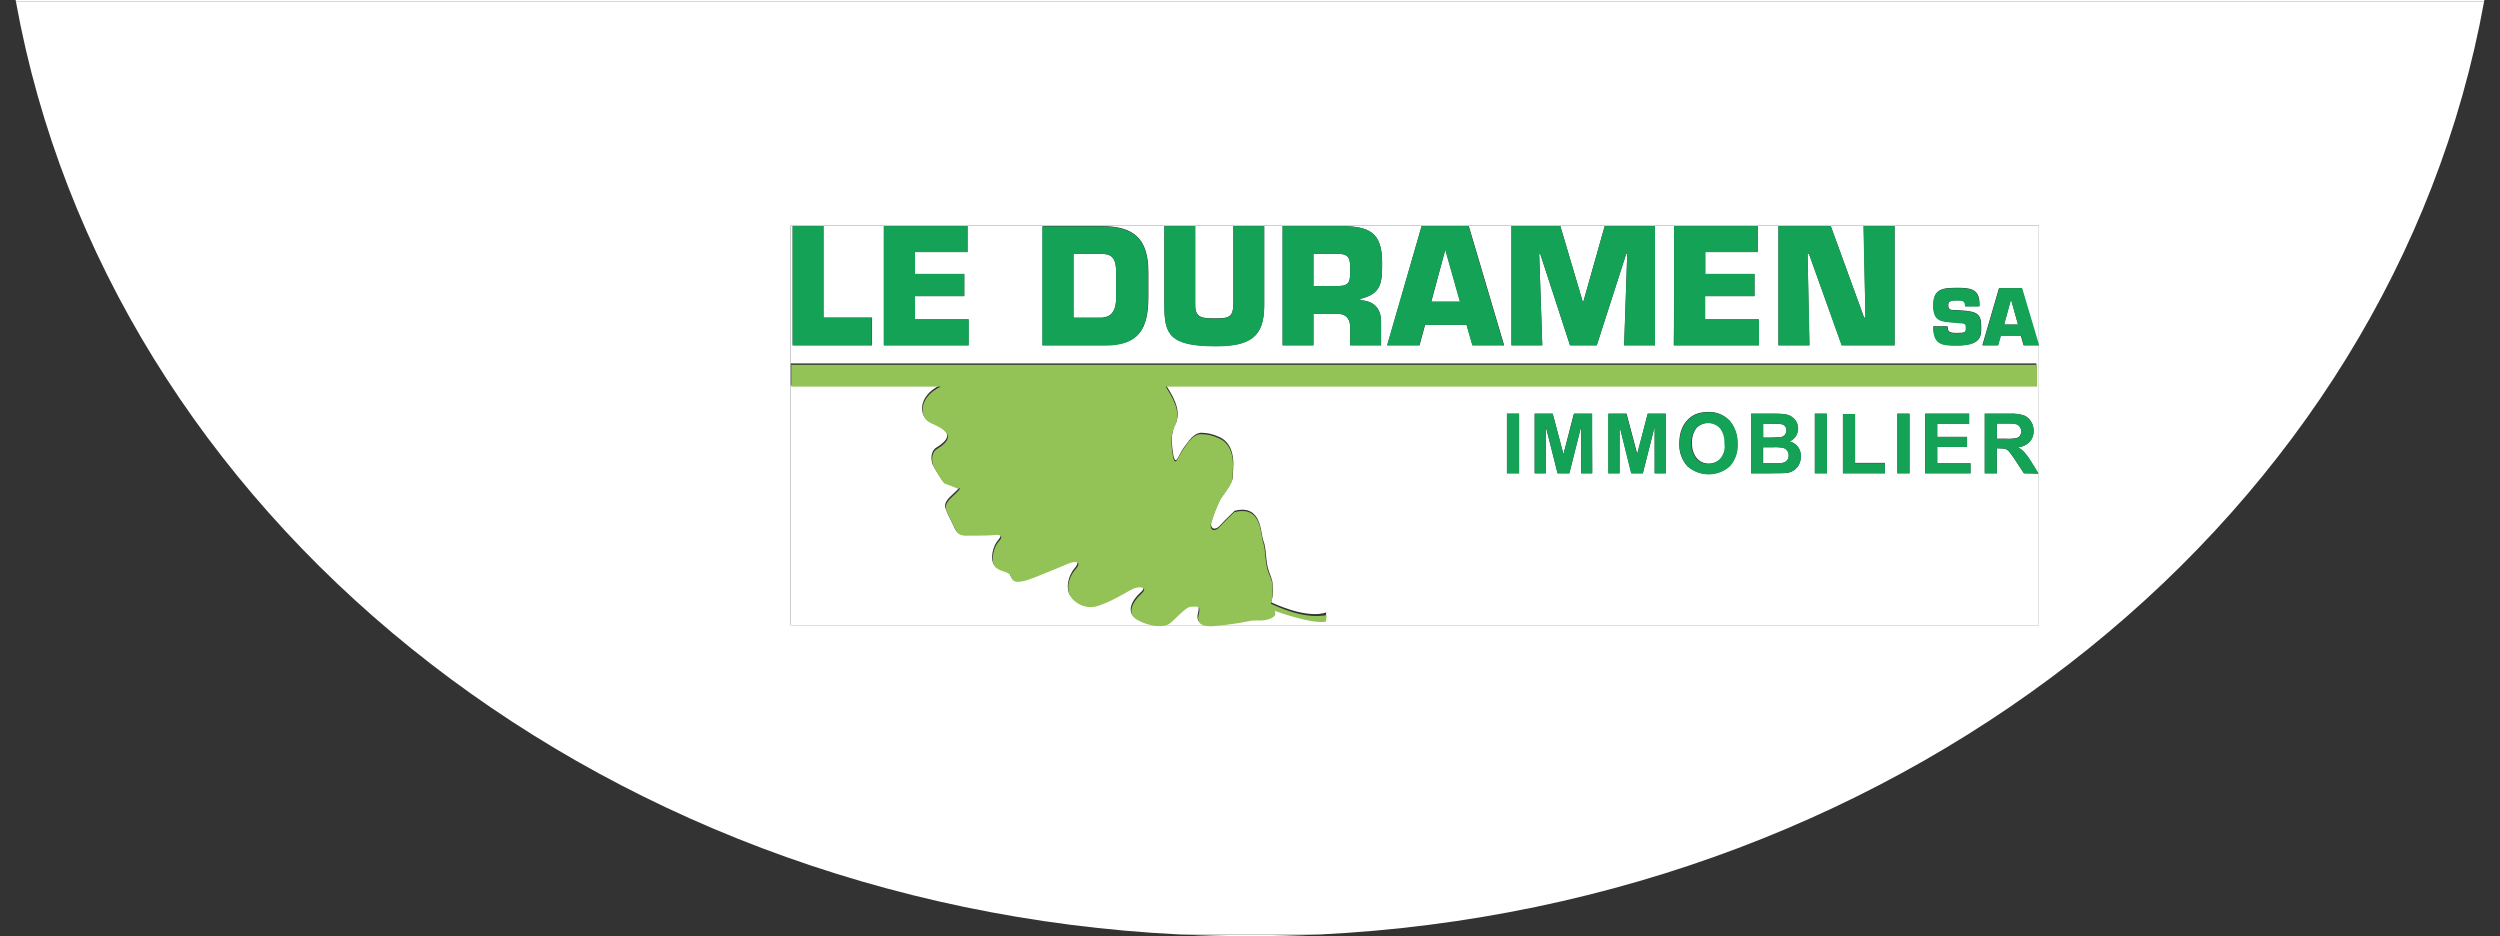 <?xml version="1.0" encoding="UTF-8"?>
<!-- Generator: Adobe Illustrator 28.2.0, SVG Export Plug-In . SVG Version: 6.00 Build 0)  -->
<svg xmlns="http://www.w3.org/2000/svg" xmlns:xlink="http://www.w3.org/1999/xlink" version="1.1" id="Layer_2_00000183231022571709490140000010077729343423360130_" x="0px" y="0px" viewBox="0 0 721 270" style="enable-background:new 0 0 721 270;" xml:space="preserve">
<rect x="0" y="0" width="721" height="270" fill="#333333" stroke="none"/>
<style type="text/css">
	.st0{fill:#FFFFFF;}
	.st1{fill:#93C256;}
	.st2{fill:#13A256;}
</style>
<g id="Layer_1-2">
	<g>
		<path class="st0" d="M716.4,0.5c0-0.2,0.1-0.3,0.1-0.5H4.5c0,0.2,0.1,0.3,0.1,0.5H716.4z"></path>
		<path class="st0" d="M340.3,269.5c6.7,0.3,13.4,0.5,20.2,0.5s13.5-0.2,20.2-0.5H340.3L340.3,269.5z"></path>
		<path class="st0" d="M514.4,129.2c-1-0.2-2-0.3-3.1-0.2h-2.8v4.6h3.2c0.8,0,1.6,0,2.4-0.1c0.5-0.1,0.9-0.3,1.3-0.7    c0.3-0.4,0.5-0.9,0.5-1.5c0-0.5-0.1-0.9-0.4-1.3C515.2,129.6,514.8,129.3,514.4,129.2L514.4,129.2z"></path>
		<path class="st0" d="M321.9,85.8v-7.2c0-4.4-1.4-5.4-4.5-5.4h-7.8v18.4h7.8C320.7,91.6,321.9,89.4,321.9,85.8z"></path>
		<path class="st0" d="M513.3,126.1c0.5,0,1-0.3,1.4-0.6c0.3-0.4,0.5-0.8,0.5-1.3c0-0.5-0.1-0.9-0.4-1.3c-0.3-0.3-0.8-0.6-1.3-0.6    c-0.3,0-1.3-0.1-3-0.1h-2v4h2.3C512.1,126.1,512.9,126.1,513.3,126.1L513.3,126.1z"></path>
		<polygon class="st0" points="416.9,72.1 416.8,72.1 412.8,87 421.1,87   "></polygon>
		<path class="st0" d="M389.4,77.1c0-3.1-0.8-3.9-3.7-3.9h-6.9v9.3h6.9C389.6,82.5,389.4,81,389.4,77.1z"></path>
		<path class="st0" d="M489.4,123.3c0,0-0.1,0.1-0.1,0.1c-1,1.3-1.4,2.8-1.3,4.4l0,0c-0.1,1.6,0.4,3.2,1.4,4.4    c1.7,1.9,4.7,2,6.6,0.3c0.1-0.1,0.2-0.2,0.3-0.3c1-1.3,1.5-2.9,1.3-4.5c0.1-1.6-0.3-3.2-1.3-4.4    C494.3,121.5,491.3,121.5,489.4,123.3L489.4,123.3z"></path>
		<polygon class="st0" points="579.9,86.4 578,93.6 582,93.6 580,86.4   "></polygon>
		<path class="st0" d="M588,65H228v115.3h360C588,180.3,588,65,588,65z M564.8,93.1l-0.9-0.1c-4-0.3-6.3-0.3-6.3-5s2.6-5,6.8-5    c3.5,0,6.5,0.1,6.5,4.6v0.7h-4.1c0-1.7-0.7-1.7-2.4-1.7c-2.3,0-2.5,0.5-2.5,1.4c0,1.3,0.6,1.4,1.8,1.4l1.8,0.1    c4.7,0.3,5.9,1,5.9,4.7c0,2.7,0.1,5.4-7,5.4c-4.1,0-6.8-0.1-6.8-5.5h4.1c0,1.7,0.6,1.9,2.7,1.9s2.7-0.1,2.7-1.5    S566.8,93.2,564.8,93.1L564.8,93.1z M512.9,65.2H528l9.6,26.4h0.4l-0.5-26.4h8.9v34.4h-15.2l-9.5-26.4h-0.4l0.5,26.4h-8.9    C512.9,99.6,512.9,65.2,512.9,65.2z M482.8,65.2H507v7.5h-15.2V79H506v6.4h-14.3v6.7h15.5v7.5h-24.5    C482.8,99.6,482.8,65.2,482.8,65.2z M435.9,65.2H450l6.4,21.6h0.3l6.1-21.6h14.5v34.4h-8.9l0.9-26.4H469l-8.5,26.4h-7.7l-8.6-26.4    h-0.3l0.9,26.4h-8.9L435.9,65.2L435.9,65.2z M410,65.2h13.6l10.2,34.4h-9.1l-1.7-5.9h-12l-1.6,5.9h-9.3L410,65.2L410,65.2z     M369.9,65.2h17.2c7.7,0.1,11.5,1.8,11.5,10.4c0,5.7,0,9.1-6.3,10.6v0.4c3.7,0.1,6,2.2,6,6.1v6.9h-8.9v-4.8c0.1-2.6-1-4.3-3.7-4.3    h-6.9v9.1h-8.9L369.9,65.2L369.9,65.2z M335.8,65.2h8.9v22.7c0,3.9,2.1,3.9,5.9,3.9s5.1-0.3,5.1-4.4V65.2h8.9v22.9    c0,9.2-4.2,11.7-14,11.7c-13.4,0-14.8-3.5-14.8-11.7L335.8,65.2L335.8,65.2z M300.7,65.2h17c9.3,0,13.5,3.6,13.5,13.3v7.2    c0,9.4-3,13.8-12.3,13.8h-18.2L300.7,65.2L300.7,65.2z M254.9,65.2h24.1v7.5h-15.2V79h14.3v6.4h-14.3v6.7h15.5v7.5h-24.4    L254.9,65.2L254.9,65.2z M228.6,65.2h8.9v26.4h14v8h-22.9L228.6,65.2L228.6,65.2z M382.2,178.9c-4.1,0.9-15-3.2-15-3.2    s1.4,1.3-1,2.3c-2.4,1-4.2,0.2-6.5,0.8c-3,0.6-6,1.1-9,1.3c-4,0.5-5.9-0.4-5.2-3.3s-0.4-2.3-2.2-2.2c-1.8,0.1-5,4.5-6.8,5.2    s-5.4,0.4-8.7-1.4c-3.3-1.8-1.2-5.5,1.1-7.5c2.3-2-0.5-2.1-1.8-1.7c-1.3,0.4-5.8,3.5-10.2,5c-3.1,1.2-6.6,0.1-8.4-2.7    c-1-1.7-0.7-5.1,1.4-7.6s-0.1-2.6-2.1-1.7c-2,0.9-3.5,1.5-9.5,3.9c-6,2.4-6.4,1-7-0.4c-0.5-1.4-3.4-1.1-4.6-2.8    c-1.2-1.7-0.4-5.4,1.2-7.2c1.6-1.8-0.1-2.1-1.3-1.8s-6.9,0.2-8.4,0.2c-1.5,0-2.3-0.3-3.1-2.3c-0.5-1.1-1.6-3.1-2-4.2    c-0.4-1.1-1.6-2.2,1.7-5.1s1.2-2,1.2-2l-3.9-1.5c-1.1-1.6-2.2-3.3-3.1-5c-0.6-1.5-0.6-3.9,1-4.9c5.6-3.4,3-5.4-1.8-7.5    c-3.2-1.4-3.7-7.3,2.9-10.5h-43.1v-6.3h359.3v6.3H336.3c1.3,2.2,4.9,7.1,2.6,11.4c-0.8,1.6-1.3,3.7-0.6,8.2s1.6,0.3,3.1-1.6    c1.5-1.9,2.6-4,4.9-4.3c1.8,0,3.6,0.4,5.3,1.2c5.6,2.5,3.8,10.2,3.9,11.7s-3.1,5.2-3.6,6.3c-1.1,2.2-2,4.5-2.6,6.8    c-0.3,1.6,1.1,2.4,2.6,0.7s4.2-4.2,4.2-4.2c8-2,7.4,6.7,8.3,8.8s0.5,5.9,1.6,8.8c1.1,2.9,1,2.6,1.1,5c0.1,1.3-0.1,2.6-0.5,3.8    c11.3,5.2,15.9,2.9,15.9,2.9L382.2,178.9L382.2,178.9z M438.1,136.5h-3.5v-17.2h3.5V136.5z M459.2,136.5H456V123l-3.4,13.5h-3.4    l-3.4-13.5v13.5h-3.2v-17.2h5.2l3.1,11.7l3-11.7h5.2L459.2,136.5L459.2,136.5z M480.4,136.5h-3.2V123l-3.4,13.5h-3.3l-3.4-13.5    v13.5h-3.2v-17.2h5.2l3.1,11.7l3-11.7h5.2L480.4,136.5L480.4,136.5z M498.8,134.4c-3.5,3.1-8.7,3.1-12.2,0    c-1.6-1.8-2.4-4.1-2.3-6.5l0,0c0-1.5,0.2-3,0.8-4.4c0.4-0.9,0.9-1.7,1.6-2.4c0.6-0.7,1.4-1.2,2.2-1.6c1.2-0.5,2.4-0.7,3.7-0.7    c2.3-0.1,4.5,0.8,6.1,2.4c1.6,1.8,2.4,4.2,2.3,6.6C501.2,130.3,500.4,132.7,498.8,134.4L498.8,134.4z M518.9,133.8    c-0.3,0.7-0.8,1.3-1.5,1.8c-0.7,0.5-1.5,0.8-2.3,0.8c-0.6,0.1-2,0.1-4.2,0.1H505v-17.2h6.9c1,0,2,0,3,0.2c0.6,0.1,1.3,0.3,1.8,0.7    s1,0.9,1.3,1.4c0.4,0.6,0.5,1.3,0.5,2c0,1.6-0.9,3.1-2.4,3.7c1,0.2,1.8,0.8,2.4,1.6c0.6,0.8,0.9,1.7,0.8,2.6    C519.4,132.3,519.2,133.1,518.9,133.8L518.9,133.8z M526.9,136.5h-3.5v-17.2h3.5V136.5z M543.6,136.5h-12.1v-17.1h3.5v14.1h8.6    V136.5z M550.7,136.5h-3.5v-17.2h3.5V136.5z M568.3,136.5h-13.1v-17.2h12.7v2.9h-9.2v3.8h8.6v2.9h-8.6v4.7h9.6L568.3,136.5    L568.3,136.5z M583.7,136.5l-2.5-3.8c-0.6-0.9-1.2-1.7-1.8-2.5c-0.3-0.3-0.7-0.6-1-0.7c-0.6-0.1-1.2-0.2-1.8-0.2h-0.7v7.2h-3.5    v-17.2h7.3c1.3-0.1,2.7,0.1,4,0.5c0.8,0.3,1.5,0.9,2,1.7c0.5,0.8,0.8,1.8,0.8,2.7c0,1.2-0.4,2.3-1.1,3.2c-0.9,0.9-2.1,1.5-3.4,1.6    c0.7,0.4,1.3,0.9,1.8,1.4c0.7,0.9,1.4,1.8,2,2.8l2.1,3.4L583.7,136.5L583.7,136.5z M583.6,99.6l-0.8-2.8h-5.8l-0.8,2.8h-4.5    l4.8-16.5h6.5l4.9,16.5H583.6z"></path>
		<path class="st0" d="M340.3,269.5h40.4c170.3-8.4,309.1-122,335.7-269H4.6C31.2,147.5,170,261.1,340.3,269.5z M228,65h360v115.3    H228C228,180.3,228,65,228,65z"></path>
		<path class="st0" d="M582.6,125.6c0.2-0.4,0.4-0.8,0.3-1.3c0-0.5-0.1-1-0.5-1.4c-0.3-0.4-0.8-0.6-1.3-0.7c-0.3,0-1.1-0.1-2.5-0.1    h-2.7v4.4h2.6c1,0.1,2.1,0,3.1-0.2C582,126.2,582.3,126,582.6,125.6L582.6,125.6z"></path>
		<path class="st1" d="M366.5,174.1c0.4-1.2,0.6-2.5,0.5-3.8c0-2.4,0.1-2.1-1.1-5s-0.8-6.7-1.6-8.8c-0.8-2.1-0.2-10.9-8.3-8.8    c0,0-2.7,2.5-4.2,4.2s-2.9,1-2.6-0.7c0.7-2.3,1.6-4.6,2.6-6.8c0.5-1.1,3.7-4.7,3.6-6.3c-0.1-1.6,1.7-9.3-3.9-11.7    c-1.6-0.8-3.4-1.2-5.3-1.2c-2.3,0.2-3.5,2.4-4.9,4.3c-1.5,1.9-2.4,6-3.1,1.6s-0.2-6.6,0.6-8.2c2.3-4.3-1.3-9.2-2.6-11.4h251.3    v-6.3H228.2v6.3h43.1c-6.7,3.2-6.1,9.1-2.9,10.5c4.8,2.1,7.4,4.1,1.8,7.5c-1.6,1-1.6,3.3-1,4.9c0.9,1.8,1.9,3.4,3.1,5l3.9,1.5    c0,0,2-0.9-1.2,2c-3.3,2.9-2.1,4-1.7,5.1c0.4,1.1,1.5,3.1,2,4.2c0.8,1.9,1.6,2.2,3.1,2.3c1.5,0,7.2,0,8.4-0.2s2.9,0.1,1.3,1.8    s-2.4,5.5-1.2,7.2c1.2,1.7,4,1.4,4.6,2.8c0.5,1.4,0.9,2.8,7,0.4c6-2.4,7.5-3.1,9.5-3.9c2-0.9,4.3-0.8,2.1,1.7s-2.5,5.9-1.4,7.6    c1.8,2.8,5.3,3.9,8.4,2.7c4.4-1.5,8.9-4.6,10.2-5c1.3-0.4,4.1-0.4,1.8,1.7s-4.4,5.6-1.1,7.5c3.3,1.8,6.9,2.2,8.7,1.4    s5-5.2,6.8-5.2s2.9-0.6,2.2,2.2s1.1,3.8,5.2,3.3c3-0.3,6.1-0.7,9-1.3c2.3-0.6,4.1,0.2,6.5-0.8s1-2.3,1-2.3s10.9,4,15,3.2l0.2-1.8    C382.4,177.1,377.7,179.4,366.5,174.1L366.5,174.1z"></path>
		<polygon class="st2" points="251.4,91.6 237.5,91.6 237.5,65.2 228.6,65.2 228.6,99.6 251.4,99.6   "></polygon>
		<polygon class="st2" points="279.4,92.1 263.9,92.1 263.9,85.4 278.1,85.4 278.1,79 263.9,79 263.9,72.7 279.1,72.7 279.1,65.2     254.9,65.2 254.9,99.6 279.4,99.6   "></polygon>
		<path class="st2" d="M331.1,85.8v-7.2c0-9.8-4.1-13.3-13.5-13.3h-17v34.4h18.2C328.2,99.6,331.1,95.2,331.1,85.8L331.1,85.8z     M309.6,91.6V73.2h7.8c3.1,0,4.5,0.9,4.5,5.4v7.2c0,3.6-1.2,5.9-4.5,5.9H309.6z"></path>
		<path class="st2" d="M350.6,99.9c9.8,0,14-2.6,14-11.7V65.2h-8.9v22.3c0,4-1.3,4.4-5.1,4.4s-5.9-0.1-5.9-3.9V65.2h-8.9v22.9    C335.8,96.4,337.2,99.9,350.6,99.9L350.6,99.9z"></path>
		<path class="st2" d="M378.8,90.5h6.9c2.7,0,3.8,1.7,3.7,4.3v4.8h8.9v-6.9c0-3.9-2.4-6-6-6.1v-0.4c6.3-1.5,6.3-4.9,6.3-10.6    c0-8.6-3.8-10.3-11.5-10.4h-17.2v34.4h8.9L378.8,90.5L378.8,90.5z M378.8,73.2h6.9c2.9,0,3.7,0.9,3.7,3.9c0,3.9,0.1,5.4-3.7,5.4    h-6.9V73.2L378.8,73.2z"></path>
		<path class="st2" d="M410.9,93.7h12l1.7,5.9h9.1l-10.2-34.4H410l-10,34.4h9.3L410.9,93.7L410.9,93.7z M416.8,72.1L416.8,72.1    l4.2,14.9h-8.3L416.8,72.1z"></path>
		<polygon class="st2" points="443.9,73.2 444.2,73.2 452.8,99.6 460.5,99.6 469,73.2 469.3,73.2 468.4,99.6 477.3,99.6 477.3,65.2     462.8,65.2 456.7,86.8 456.4,86.8 450,65.2 435.9,65.2 435.9,99.6 444.8,99.6   "></polygon>
		<polygon class="st2" points="507.3,92.1 491.8,92.1 491.8,85.4 506,85.4 506,79 491.8,79 491.8,72.7 507,72.7 507,65.2     482.8,65.2 482.8,99.6 507.3,99.6   "></polygon>
		<polygon class="st2" points="521.3,73.2 521.7,73.2 531.1,99.6 546.4,99.6 546.4,65.2 537.4,65.2 538,91.6 537.6,91.6 528,65.2     512.9,65.2 512.9,99.6 521.9,99.6   "></polygon>
		<path class="st2" d="M564.3,96.1c-2.1,0-2.7-0.2-2.7-1.9h-4.1c0,5.4,2.7,5.5,6.8,5.5c7,0,7-2.7,7-5.4c0-3.8-1.2-4.4-5.9-4.7    l-1.8-0.1c-1.1-0.1-1.8-0.1-1.8-1.4c0-0.9,0.2-1.4,2.5-1.4c1.7,0,2.4,0,2.4,1.7h4.1v-0.7c0-4.6-3-4.6-6.5-4.6    c-4.2,0-6.8,0.3-6.8,5s2.3,4.7,6.3,5l0.9,0.1c2,0.1,2.2,0.1,2.2,1.5S566.4,96.1,564.3,96.1L564.3,96.1z"></path>
		<path class="st2" d="M576.6,83.1l-4.8,16.5h4.5l0.8-2.8h5.8l0.8,2.8h4.4l-4.9-16.5C583.1,83.1,576.6,83.1,576.6,83.1z M578,93.6    l2-7.1h0l2,7.1H578z"></path>
		<rect x="434.6" y="119.3" class="st2" width="3.5" height="17.2"></rect>
		<polygon class="st2" points="450.9,131 447.8,119.3 442.6,119.3 442.6,136.5 445.8,136.5 445.8,123 449.2,136.5 452.6,136.5     456,123 456,136.5 459.2,136.5 459.2,119.3 454,119.3   "></polygon>
		<polygon class="st2" points="472.1,131 469,119.3 463.8,119.3 463.8,136.5 467,136.5 467.1,123 470.4,136.5 473.8,136.5     477.2,123 477.2,136.5 480.4,136.5 480.4,119.3 475.2,119.3   "></polygon>
		<path class="st2" d="M498.8,121.3c-1.6-1.6-3.8-2.5-6.1-2.4c-1.3,0-2.5,0.2-3.7,0.7c-0.8,0.4-1.6,0.9-2.2,1.6    c-0.7,0.7-1.2,1.5-1.6,2.4c-0.6,1.4-0.8,2.9-0.8,4.4l0,0c-0.1,2.4,0.7,4.7,2.3,6.5c3.5,3.1,8.7,3.1,12.2,0    c1.6-1.8,2.4-4.1,2.3-6.5C501.2,125.5,500.4,123.1,498.8,121.3L498.8,121.3z M496.1,132.3c-0.1,0.1-0.2,0.2-0.3,0.3    c-1.9,1.7-4.8,1.6-6.6-0.3c-1-1.3-1.5-2.8-1.4-4.4l0,0c-0.1-1.6,0.4-3.2,1.3-4.4c0,0,0.1-0.1,0.1-0.1c1.9-1.9,5-1.8,6.8,0.1    c1,1.3,1.4,2.8,1.3,4.4C497.6,129.5,497.1,131.1,496.1,132.3L496.1,132.3z"></path>
		<path class="st2" d="M516.2,127.3c1.5-0.7,2.4-2.1,2.4-3.7c0-0.7-0.2-1.4-0.5-2c-0.3-0.6-0.8-1.1-1.3-1.4    c-0.5-0.4-1.2-0.6-1.8-0.7c-1-0.1-2-0.2-3-0.2H505v17.2h5.9c2.2,0,3.6-0.1,4.2-0.1c0.8-0.1,1.6-0.4,2.3-0.8    c0.6-0.4,1.2-1.1,1.5-1.8c0.4-0.7,0.5-1.5,0.5-2.3c0-0.9-0.3-1.9-0.8-2.6C517.9,128.1,517.1,127.6,516.2,127.3L516.2,127.3z     M508.5,122.2h2c1.6,0,2.6,0,3,0.1c0.5,0,1,0.2,1.3,0.6c0.3,0.4,0.5,0.8,0.4,1.3c0,0.5-0.2,1-0.5,1.3c-0.4,0.4-0.9,0.6-1.4,0.6    c-0.3,0-1.2,0.1-2.5,0.1h-2.3L508.5,122.2L508.5,122.2z M515.3,132.8c-0.3,0.4-0.8,0.6-1.3,0.7c-0.8,0.1-1.6,0.1-2.4,0.1h-3.2V129    h2.8c1-0.1,2.1,0,3.1,0.2c0.4,0.1,0.8,0.4,1.1,0.8c0.3,0.4,0.4,0.9,0.4,1.3C515.9,131.9,515.7,132.4,515.3,132.8L515.3,132.8z"></path>
		<rect x="523.4" y="119.3" class="st2" width="3.5" height="17.2"></rect>
		<polygon class="st2" points="535,119.4 531.5,119.4 531.5,136.5 543.6,136.5 543.6,133.6 535,133.6   "></polygon>
		<rect x="547.2" y="119.3" class="st2" width="3.5" height="17.2"></rect>
		<polygon class="st2" points="558.7,128.9 567.3,128.9 567.3,126 558.7,126 558.7,122.2 567.9,122.2 567.9,119.3 555.2,119.3     555.2,136.5 568.3,136.5 568.3,133.6 558.7,133.6   "></polygon>
		<path class="st2" d="M583.8,130.4c-0.5-0.6-1.2-1.1-1.8-1.4c1.3-0.1,2.5-0.7,3.4-1.6c0.8-0.9,1.2-2,1.1-3.2c0-1-0.2-1.9-0.8-2.7    c-0.5-0.8-1.2-1.3-2-1.7c-1.3-0.4-2.7-0.5-4-0.5h-7.3v17.2h3.5v-7.2h0.7c0.6,0,1.2,0,1.8,0.2c0.4,0.1,0.8,0.4,1,0.7    c0.7,0.8,1.3,1.6,1.8,2.5l2.5,3.8h4.2l-2.1-3.4C585.2,132.2,584.6,131.2,583.8,130.4L583.8,130.4z M578.5,126.6h-2.6v-4.4h2.7    c1.4,0,2.2,0,2.5,0.1c0.5,0.1,1,0.3,1.3,0.7c0.3,0.4,0.5,0.9,0.5,1.4c0,0.5-0.1,0.9-0.3,1.3c-0.2,0.3-0.6,0.6-1,0.7    C580.6,126.6,579.5,126.6,578.5,126.6L578.5,126.6z"></path>
	</g>
</g>
</svg>
